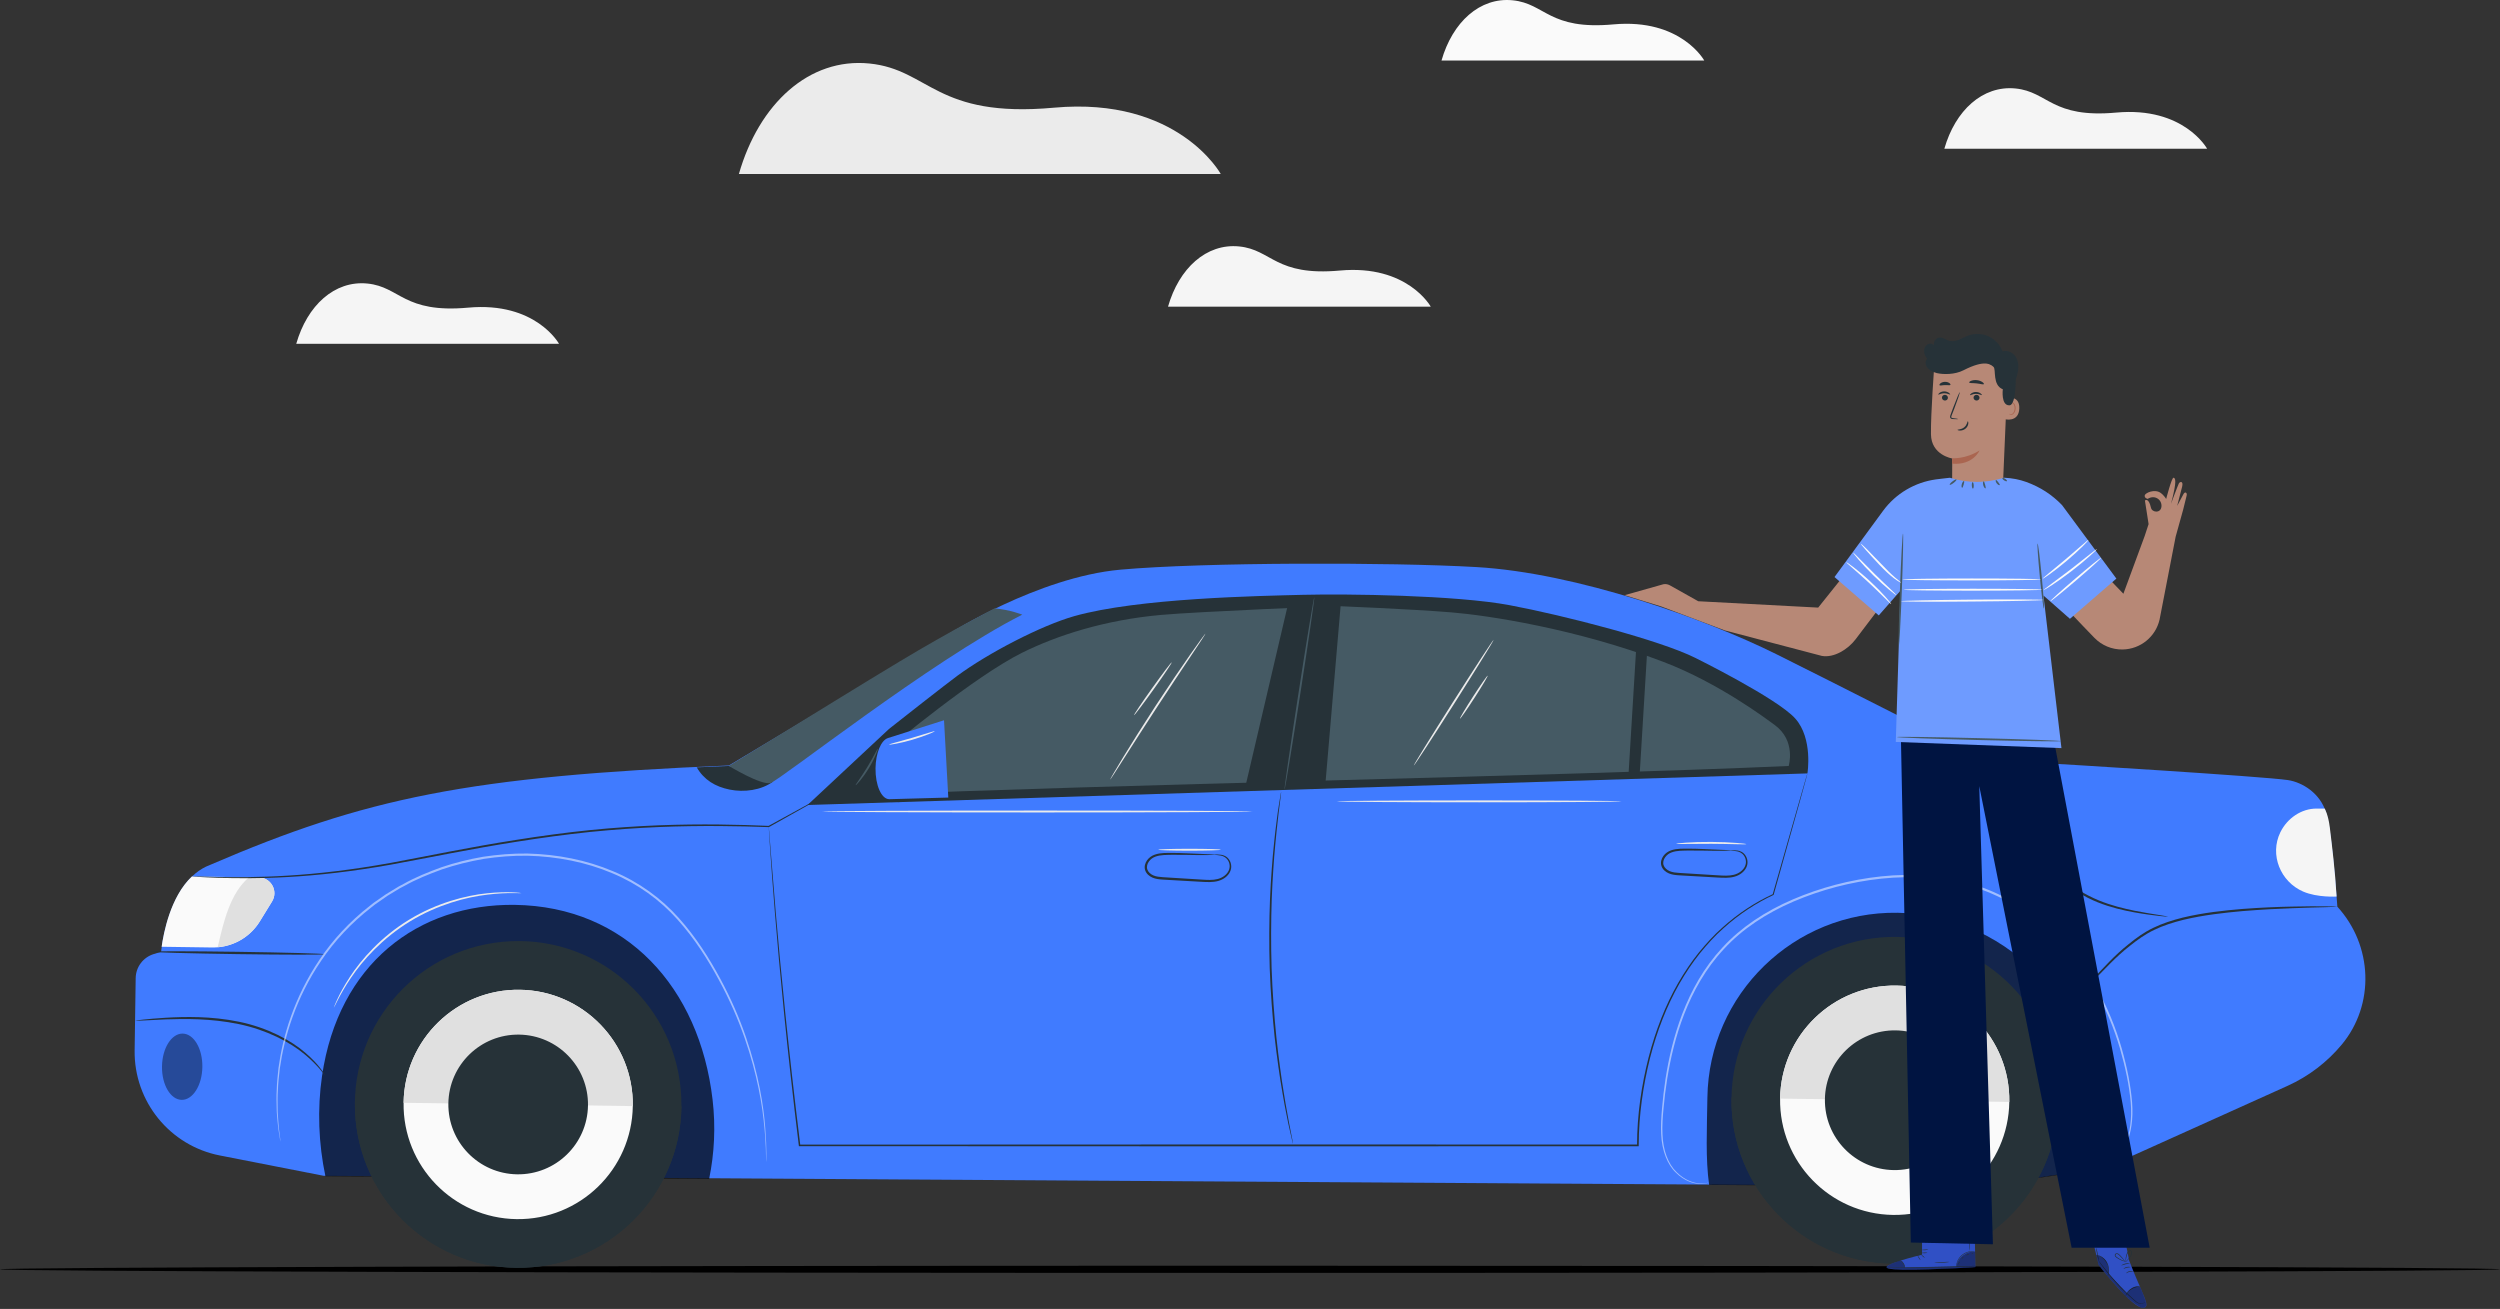 <svg width="764" height="400" viewBox="0 0 764 400" fill="none" xmlns="http://www.w3.org/2000/svg">
<rect x="0" y="0" width="764" height="400" fill="#333333" stroke="none"/>
<g clip-path="url(#clip0_310_5419)">
<path d="M225.805 53.173H373.062C373.062 53.173 360.036 29.46 322.129 32.908C285.928 36.2 284.087 21.247 265.675 19.406C247.284 17.564 231.95 31.681 225.805 53.173Z" fill="#EBEBEB"/>
<path d="M356.945 93.726H437.243C437.243 93.726 430.139 80.792 409.473 82.678C389.734 84.475 388.73 76.317 378.693 75.313C368.655 74.309 360.291 82.009 356.945 93.726Z" fill="#F5F5F5"/>
<path d="M594.193 45.451H674.491C674.491 45.451 667.387 32.518 646.722 34.404C626.982 36.2 625.978 28.043 615.941 27.039C605.903 26.046 597.539 33.734 594.193 45.451Z" fill="#F5F5F5"/>
<path d="M90.535 105.063H170.833C170.833 105.063 163.729 92.13 143.063 94.016C123.323 95.812 122.32 87.655 112.282 86.651C102.245 85.647 93.881 93.346 90.535 105.063Z" fill="#F5F5F5"/>
<path d="M440.523 18.502H520.821C520.821 18.502 513.717 5.568 493.052 7.454C473.312 9.251 472.308 1.094 462.271 0.089C452.234 -0.915 443.869 6.785 440.523 18.502Z" fill="#FAFAFA"/>
<path d="M764 387.902C764 388.493 592.955 389 382.017 389C171.001 389 0 388.493 0 387.902C0 387.311 171.001 386.804 382.017 386.804C592.955 386.804 764 387.269 764 387.902Z" fill="black"/>
<path d="M714.272 277.065C725.112 288.871 725.859 306.983 715.588 319.291C711.182 324.569 705.573 328.899 699.06 331.845L644.256 356.551L605.546 362.544L98.934 359.33L67.194 353.114C51.893 350.124 40.919 336.588 41.142 320.987L41.465 298.914C41.51 295.522 43.74 292.554 46.986 291.561L49.239 290.869C49.239 290.869 51.112 269.231 64.161 264.332C111.704 243.833 143.187 237.249 222.771 233.924L289.998 193.717C289.998 193.717 317.132 176.365 342.426 174.088C367.72 171.812 424.932 171.778 451.163 173.296C481.955 175.07 521.033 189.086 542.814 199.899C559.877 208.369 600.951 229.292 600.951 229.292L624.182 233.187C627.673 233.354 691.844 237.271 699.216 238.398C703.554 239.068 709.052 242.326 710.893 248.43C712.733 254.523 714.283 276.897 714.283 276.897" fill="#407BFF"/>
<path d="M518.112 201.06C507.16 195.581 477.784 188.026 461.357 184.946C444.929 181.866 411.539 181.442 398.2 181.777C384.851 182.123 347.802 182.759 328.252 188.305C318.204 191.162 302.055 199.531 292.531 206.539C289.229 208.972 274.865 220.231 271.653 222.787L246.783 246.009L552.35 236.356C552.35 236.356 554.112 225.699 548.614 219.562C543.127 213.424 518.112 201.06 518.112 201.06Z" fill="#263238"/>
<path d="M64.852 289.552L49.395 289.329C49.997 285.155 52.038 274.063 58.64 267.859L79.105 268.149C82.841 268.204 85.094 272.3 83.131 275.491L79.406 281.551C76.317 286.595 70.785 289.63 64.852 289.552Z" fill="#FAFAFA"/>
<path d="M66.726 288.626C68.332 281.807 70.361 272.858 76.105 268.104L79.116 268.149C82.852 268.204 85.105 272.3 83.142 275.491L79.417 281.551C76.607 286.126 71.8 289.027 66.514 289.474C66.592 289.184 66.659 288.905 66.726 288.626Z" fill="#E0E0E0"/>
<g opacity="0.7">
<path d="M216.716 360.256C218.311 352.501 218.734 344.343 217.764 336.063C213.771 301.727 191.288 277.02 157.351 276.529C127.808 276.105 103.407 294.574 98.421 328.776C96.927 339.009 97.351 349.499 99.448 359.464L216.716 360.256Z" fill="black"/>
</g>
<g opacity="0.7">
<path d="M644.234 356.685C644.189 355.424 644.078 354.13 644.067 352.791C643.464 309.46 614.412 279.442 579.862 278.94C548.289 278.482 522.237 303.813 521.78 335.405C521.646 345.046 521.178 354.13 522.315 362.12L605.524 362.678L644.234 356.685Z" fill="black"/>
</g>
<path d="M529.142 335.517C528.741 363.08 550.756 385.755 578.313 386.157C605.86 386.558 628.522 364.53 628.923 336.956C629.325 309.393 607.31 286.718 579.752 286.316C552.194 285.914 529.532 307.942 529.142 335.517Z" fill="#263238"/>
<path d="M529.142 335.383C529.142 335.427 529.13 335.472 529.13 335.517C528.729 363.08 550.744 385.755 578.302 386.157C605.848 386.558 628.51 364.53 628.912 336.956C628.912 336.911 628.912 336.867 628.912 336.822L529.142 335.383Z" fill="#263238"/>
<path d="M543.996 335.729C543.717 355.079 559.174 371.003 578.513 371.282C597.851 371.561 613.766 356.094 614.045 336.744C614.323 317.394 598.866 301.47 579.528 301.191C560.189 300.912 544.275 316.367 543.996 335.729Z" fill="#FAFAFA"/>
<path d="M579.528 301.191C560.189 300.912 544.275 316.379 543.996 335.729L614.045 336.744C614.324 317.383 598.877 301.47 579.528 301.191Z" fill="#E0E0E0"/>
<path d="M557.692 335.918C557.524 347.713 566.937 357.4 578.714 357.578C590.502 357.746 600.183 348.327 600.361 336.543C600.528 324.748 591.116 315.062 579.339 314.883C567.55 314.716 557.859 324.134 557.692 335.918Z" fill="#263238"/>
<path d="M160.585 387.393C188.114 386.153 209.429 362.818 208.193 335.272C206.958 307.726 183.639 286.401 156.11 287.641C128.581 288.88 107.265 312.215 108.501 339.761C109.737 367.307 133.055 388.633 160.585 387.393Z" fill="#263238"/>
<path d="M108.479 336.666C108.479 336.711 108.468 336.755 108.468 336.8C108.067 364.363 130.082 387.038 157.64 387.44C185.186 387.842 207.848 365.814 208.249 338.239C208.249 338.195 208.249 338.15 208.249 338.105L108.479 336.666Z" fill="#263238"/>
<path d="M123.336 337.012C123.057 356.362 138.514 372.286 157.853 372.565C177.191 372.844 193.106 357.377 193.384 338.027C193.663 318.677 178.206 302.753 158.868 302.474C139.518 302.195 123.615 317.662 123.336 337.012Z" fill="#FAFAFA"/>
<path d="M158.868 302.474C139.529 302.195 123.615 317.662 123.336 337.012L193.385 338.027C193.663 318.666 178.206 302.753 158.868 302.474Z" fill="#E0E0E0"/>
<path d="M137.02 337.213C136.852 349.008 146.265 358.694 158.042 358.873C169.83 359.04 179.511 349.622 179.689 337.838C179.856 326.042 170.444 316.356 158.667 316.178C146.879 315.999 137.187 325.417 137.02 337.213Z" fill="#263238"/>
<g opacity="0.4">
<path d="M61.84 326.076C61.762 331.667 58.929 336.164 55.528 336.119C52.115 336.074 49.428 331.499 49.506 325.908C49.584 320.318 52.416 315.821 55.818 315.865C59.23 315.91 61.929 320.485 61.84 326.076Z" fill="black"/>
</g>
<path d="M714.271 277.065C714.271 277.087 713.937 277.121 713.312 277.143C712.61 277.165 711.695 277.199 710.558 277.243C708.16 277.31 704.691 277.377 700.409 277.556C696.126 277.701 691.03 277.969 685.386 278.426C679.754 278.94 673.554 279.598 667.219 281.104C664.063 281.897 661.029 282.856 658.286 284.196C655.531 285.512 653.133 287.253 650.925 289.027C646.464 292.498 643.096 296.348 640.04 299.372C637.018 302.43 634.275 304.628 632.223 305.878C631.197 306.503 630.371 306.949 629.791 307.195C629.211 307.462 628.91 307.585 628.899 307.563C628.866 307.496 630.092 306.96 632.078 305.643C634.074 304.327 636.728 302.095 639.695 299.015C642.695 295.98 646.04 292.052 650.535 288.514C652.732 286.718 655.186 284.921 657.996 283.571C660.795 282.198 663.884 281.216 667.074 280.413C673.476 278.884 679.71 278.248 685.364 277.768C691.03 277.344 696.137 277.132 700.42 277.054C704.714 276.942 708.182 276.942 710.58 276.976C711.717 276.987 712.643 276.998 713.346 277.009C713.937 277.02 714.271 277.043 714.271 277.065Z" fill="#263238"/>
<g opacity="0.5">
<path d="M642.629 357.578C642.629 357.578 642.83 357.433 643.231 357.188C643.633 356.931 644.213 356.529 644.915 355.949C646.298 354.755 648.183 352.679 649.532 349.443C650.926 346.229 651.562 341.888 651.149 336.934C650.726 331.979 649.588 326.377 647.848 320.362C646.064 314.359 643.51 307.931 639.818 301.559C636.116 295.21 631.231 288.905 624.986 283.47C618.763 278.047 611.179 273.449 602.558 270.86C593.948 268.249 584.491 267.501 575 268.506C565.498 269.499 556.387 271.976 548.112 275.503C539.848 279.051 532.431 283.905 526.844 290.009C521.178 296.047 517.353 303.088 514.688 309.929C512.022 316.803 510.494 323.543 509.491 329.725C509 332.827 508.632 335.795 508.387 338.608C508.108 341.42 507.94 344.087 508.052 346.564C508.208 351.519 509.825 355.759 512.368 358.181C514.822 360.692 517.599 361.54 519.394 361.662C521.234 361.741 522.171 361.339 522.182 361.406C522.182 361.406 521.948 361.484 521.491 361.607C521.033 361.718 520.32 361.819 519.383 361.808C517.554 361.729 514.699 360.915 512.167 358.382C509.546 355.938 507.851 351.597 507.651 346.586C507.517 344.076 507.673 341.386 507.929 338.574C508.164 335.751 508.52 332.771 508.989 329.658C509.97 323.442 511.476 316.658 514.141 309.728C515.48 306.268 517.097 302.776 519.104 299.361C521.112 295.946 523.532 292.643 526.376 289.574C532.03 283.392 539.524 278.46 547.855 274.878C556.197 271.307 565.365 268.818 574.945 267.814C584.513 266.798 594.082 267.557 602.781 270.213C611.502 272.847 619.164 277.511 625.443 283.002C631.733 288.503 636.651 294.864 640.354 301.28C644.056 307.719 646.599 314.191 648.35 320.24C650.079 326.299 651.172 331.912 651.573 336.923C651.963 341.922 651.272 346.33 649.822 349.566C648.417 352.836 646.476 354.9 645.049 356.072C643.543 357.21 642.629 357.578 642.629 357.578Z" fill="white"/>
</g>
<path d="M99.47 328.765C99.414 328.799 98.89 328.085 97.853 326.857C96.826 325.63 95.221 323.944 93.012 322.137C88.629 318.488 81.469 314.716 72.927 312.953C64.362 311.19 56.377 311.335 50.655 311.524C47.789 311.636 45.469 311.77 43.863 311.859C42.257 311.948 41.365 311.971 41.365 311.926C41.365 311.904 41.577 311.859 42.001 311.803C42.503 311.748 43.116 311.669 43.841 311.58C45.436 311.413 47.756 311.201 50.633 311.022C56.354 310.699 64.406 310.464 73.072 312.25C81.737 314.035 88.986 317.941 93.336 321.746C95.533 323.632 97.105 325.384 98.064 326.678C98.577 327.303 98.89 327.85 99.135 328.196C99.369 328.564 99.481 328.754 99.47 328.765Z" fill="#263238"/>
<path d="M99.169 291.605C99.169 291.806 87.258 291.795 72.57 291.583C57.882 291.371 45.971 291.036 45.982 290.846C45.982 290.646 57.893 290.657 72.581 290.869C87.258 291.081 99.169 291.416 99.169 291.605Z" fill="#263238"/>
<g opacity="0.5">
<path d="M234.158 355.112C234.158 355.112 234.135 354.878 234.113 354.431C234.102 353.951 234.091 353.282 234.069 352.423C234.069 351.541 234.013 350.459 233.935 349.164C233.89 347.881 233.779 346.397 233.611 344.734C233.031 338.083 231.481 328.464 227.544 317.171C225.581 311.535 222.972 305.51 219.626 299.35C216.28 293.19 212.254 286.796 206.979 280.948C201.738 275.079 194.935 270.09 187.016 266.821C179.131 263.484 170.288 261.732 161.209 261.509C156.67 261.442 152.187 261.821 147.804 262.48C143.444 263.239 139.206 264.288 135.146 265.66C131.12 267.122 127.206 268.695 123.614 270.715L122.254 271.429L120.938 272.222C120.068 272.746 119.198 273.282 118.339 273.806C117.514 274.375 116.689 274.956 115.875 275.525L114.648 276.373L113.488 277.288C107.265 282.12 102.135 287.688 98.22 293.502C94.272 299.294 91.406 305.219 89.399 310.832C87.38 316.445 86.209 321.746 85.529 326.433C85.272 328.788 84.982 330.975 84.938 333.017C84.781 335.048 84.837 336.9 84.849 338.574C84.815 340.248 85.027 341.721 85.083 343.004C85.138 344.288 85.306 345.37 85.417 346.24C85.529 347.089 85.607 347.747 85.663 348.227C85.718 348.673 85.718 348.908 85.718 348.908C85.718 348.908 85.663 348.684 85.585 348.238C85.506 347.758 85.406 347.1 85.261 346.263C85.127 345.392 84.938 344.31 84.849 343.027C84.77 341.743 84.536 340.259 84.547 338.585C84.514 336.911 84.436 335.048 84.57 333.006C84.603 330.964 84.871 328.765 85.105 326.388C85.752 321.668 86.889 316.334 88.897 310.676C90.893 305.019 93.748 299.037 97.707 293.19C101.622 287.32 106.785 281.674 113.053 276.797L114.224 275.871L115.462 275.012C116.287 274.442 117.113 273.862 117.949 273.282C118.819 272.757 119.689 272.222 120.57 271.686L121.897 270.883L123.269 270.157C126.893 268.104 130.841 266.508 134.901 265.035C138.994 263.64 143.276 262.58 147.67 261.821C152.087 261.163 156.615 260.784 161.198 260.839C170.354 261.063 179.288 262.837 187.262 266.218C195.269 269.521 202.172 274.61 207.448 280.546C212.756 286.472 216.782 292.911 220.128 299.115C223.474 305.32 226.072 311.379 228.002 317.059C231.894 328.419 233.377 338.094 233.868 344.767C234.392 351.396 234.158 355.112 234.158 355.112Z" fill="white"/>
</g>
<path d="M624.26 233.868C624.282 233.868 624.271 234.124 624.215 234.593C624.137 235.151 624.048 235.832 623.947 236.669C623.713 238.465 623.334 241.065 623.1 244.29C622.877 247.504 622.799 251.388 623.613 255.572C624.427 259.735 626.457 264.109 629.892 267.613C633.304 271.139 637.442 273.527 641.357 275.145C645.304 276.764 649.074 277.645 652.23 278.304C655.409 278.94 657.996 279.33 659.792 279.62C660.617 279.754 661.297 279.877 661.855 279.966C662.323 280.056 662.568 280.111 662.568 280.134C662.568 280.156 662.312 280.145 661.832 280.111C661.275 280.056 660.595 279.989 659.747 279.899C657.94 279.687 655.331 279.375 652.13 278.795C648.94 278.203 645.126 277.366 641.1 275.759C637.096 274.152 632.869 271.731 629.368 268.115C625.832 264.522 623.758 259.969 622.966 255.706C622.163 251.432 622.297 247.493 622.587 244.257C622.888 241.01 623.345 238.421 623.669 236.624C623.836 235.731 623.97 235.039 624.07 234.571C624.171 234.102 624.237 233.857 624.26 233.868Z" fill="#263238"/>
<path d="M370.799 261.185C370.799 261.163 371.011 261.141 371.412 261.13C371.814 261.118 372.416 261.107 373.185 261.219C373.944 261.319 374.959 261.71 375.605 262.692C376.263 263.607 376.553 265.091 375.895 266.419C375.271 267.736 373.91 268.774 372.293 269.22C370.676 269.677 368.892 269.577 367.096 269.477C363.483 269.276 359.524 269.041 355.364 268.807C354.326 268.74 353.233 268.64 352.23 268.216C351.237 267.792 350.323 267.033 349.966 265.95C349.598 264.868 349.955 263.719 350.546 262.904C351.137 262.067 352.018 261.476 352.91 261.174C354.728 260.549 356.501 260.683 358.096 260.65C359.713 260.65 361.208 260.706 362.568 260.761C365.211 260.873 367.386 260.973 369.025 261.04C370.553 261.096 371.39 261.118 371.401 261.163C371.401 261.185 371.189 261.219 370.788 261.241C370.386 261.275 369.795 261.297 369.025 261.308C367.498 261.342 365.278 261.308 362.557 261.252C361.196 261.23 359.702 261.208 358.096 261.23C356.501 261.286 354.75 261.197 353.133 261.777C352.319 262.056 351.605 262.569 351.103 263.283C350.59 263.986 350.345 264.901 350.624 265.705C350.892 266.519 351.639 267.178 352.497 267.535C353.367 267.903 354.371 268.004 355.397 268.071C359.546 268.327 363.505 268.573 367.118 268.796C368.914 268.919 370.62 269.019 372.126 268.629C373.609 268.249 374.858 267.323 375.427 266.185C376.029 265.035 375.817 263.752 375.248 262.893C374.691 262 373.832 261.621 373.107 261.476C371.657 261.219 370.788 261.263 370.799 261.185Z" fill="#263238"/>
<path d="M528.572 259.88C528.572 259.857 528.784 259.835 529.185 259.824C529.587 259.813 530.189 259.802 530.959 259.913C531.717 260.014 532.732 260.404 533.379 261.386C534.037 262.301 534.327 263.785 533.669 265.113C533.033 266.43 531.684 267.468 530.067 267.914C528.449 268.372 526.665 268.271 524.869 268.171C521.256 267.97 517.297 267.736 513.137 267.501C512.1 267.435 511.007 267.334 510.003 266.91C509.011 266.486 508.096 265.727 507.739 264.645C507.371 263.562 507.728 262.413 508.319 261.598C508.91 260.761 509.791 260.17 510.684 259.869C512.501 259.244 514.275 259.378 515.869 259.344C517.487 259.344 518.981 259.4 520.342 259.456C522.974 259.567 525.159 259.668 526.799 259.735C528.327 259.79 529.163 259.813 529.174 259.857C529.174 259.88 528.962 259.913 528.561 259.936C528.159 259.969 527.568 259.991 526.799 260.003C525.271 260.036 523.052 260.002 520.33 259.947C518.97 259.924 517.475 259.902 515.869 259.924C514.275 259.98 512.524 259.891 510.907 260.471C510.092 260.75 509.379 261.263 508.877 261.978C508.364 262.681 508.118 263.596 508.397 264.399C508.665 265.214 509.412 265.872 510.271 266.229C511.141 266.598 512.145 266.698 513.171 266.765C517.319 267.022 521.278 267.267 524.892 267.49C526.687 267.613 528.394 267.713 529.899 267.323C531.383 266.943 532.632 266.017 533.2 264.879C533.803 263.73 533.591 262.446 533.022 261.587C532.464 260.694 531.606 260.315 530.881 260.17C529.431 259.913 528.561 259.958 528.572 259.88Z" fill="#263238"/>
<path d="M552.361 236.367C552.361 236.367 552.316 236.579 552.204 237.003C552.093 237.428 551.926 238.052 551.703 238.856C551.245 240.496 550.576 242.918 549.706 246.076C547.933 252.403 545.346 261.654 542.044 273.405L542.022 273.472L541.955 273.505C536.87 275.882 531.572 279.23 526.609 283.749C524.089 285.959 521.747 288.57 519.461 291.36C517.208 294.183 515.134 297.296 513.204 300.633C509.401 307.328 506.379 315.006 504.249 323.331C502.163 331.655 500.803 340.661 500.792 350.023V350.291H500.535C467.513 350.302 429.248 350.314 388.653 350.325C334.341 350.302 284.199 350.28 244.34 350.269H244.14L244.117 350.068C240.493 320.463 238.207 296.091 236.824 279.118C236.132 270.637 235.653 264.009 235.352 259.5C235.207 257.257 235.095 255.539 235.017 254.367C234.95 253.207 234.928 252.604 234.928 252.604C234.928 252.604 234.995 253.195 235.084 254.356C235.173 255.528 235.307 257.246 235.485 259.489C235.853 264.009 236.4 270.626 237.091 279.096C238.552 296.047 240.905 320.418 244.575 350.001L244.34 349.8C284.211 349.789 334.341 349.767 388.653 349.744C429.248 349.756 467.513 349.767 500.535 349.778L500.278 350.046C500.29 340.594 501.673 331.588 503.792 323.219C505.944 314.861 508.989 307.15 512.836 300.421C514.788 297.073 516.873 293.938 519.148 291.114C521.457 288.313 523.81 285.702 526.353 283.481C531.36 278.951 536.691 275.603 541.81 273.237L541.721 273.338C545.078 261.598 547.721 252.358 549.517 246.042C550.42 242.907 551.123 240.485 551.591 238.845C551.825 238.041 552.004 237.428 552.137 237.003C552.282 236.579 552.361 236.367 552.361 236.367Z" fill="#263238"/>
<path d="M391.518 242.025C391.53 242.025 391.53 242.126 391.507 242.304C391.485 242.527 391.451 242.795 391.418 243.119C391.329 243.878 391.195 244.926 391.028 246.243C390.849 247.605 390.626 249.256 390.437 251.198C390.236 253.128 389.957 255.327 389.756 257.771C389.533 260.203 389.288 262.87 389.121 265.749C388.898 268.617 388.786 271.686 388.641 274.922C388.429 281.383 388.373 288.503 388.608 295.957C388.875 303.423 389.411 310.509 390.057 316.948C390.425 320.162 390.738 323.219 391.162 326.065C391.518 328.921 391.942 331.566 392.333 333.977C392.689 336.398 393.113 338.574 393.448 340.482C393.771 342.402 394.106 344.042 394.373 345.381C394.63 346.687 394.831 347.725 394.976 348.472C395.031 348.796 395.076 349.064 395.121 349.276C395.154 349.454 395.154 349.555 395.154 349.555C395.143 349.555 395.109 349.465 395.065 349.287C395.009 349.075 394.942 348.818 394.864 348.495C394.697 347.747 394.451 346.72 394.162 345.426C393.849 344.087 393.492 342.458 393.136 340.538C392.767 338.63 392.31 336.454 391.931 334.032C391.518 331.622 391.072 328.966 390.693 326.121C390.258 323.275 389.924 320.206 389.533 316.992C388.853 310.553 388.295 303.445 388.028 295.968C387.793 288.492 387.86 281.372 388.106 274.889C388.273 271.653 388.396 268.573 388.641 265.705C388.831 262.826 389.098 260.159 389.344 257.726C389.567 255.282 389.868 253.095 390.102 251.164C390.325 249.234 390.582 247.571 390.793 246.221C391.005 244.904 391.173 243.866 391.295 243.108C391.351 242.784 391.396 242.516 391.44 242.304C391.485 242.114 391.507 242.025 391.518 242.025Z" fill="#263238"/>
<path d="M236.255 238.845C232.675 241.523 227.355 242.192 222.983 241.3C218.6 240.407 215.165 238.365 212.924 234.504L222.738 234.069L236.255 238.845Z" fill="#263238"/>
<path d="M222.727 234.057C222.727 234.057 232.619 240.095 235.507 239.269C238.385 238.443 284.545 201.93 312.404 187.836C312.404 187.836 308.734 186.352 303.939 185.917C303.939 185.917 290.98 192.478 274.809 202.22C262.507 209.63 249.994 217.397 244.139 220.968C231.359 228.779 222.727 234.057 222.727 234.057Z" fill="#455A64"/>
<path d="M254.4 241.802C254.4 241.813 254.3 241.88 254.077 242.003C253.843 242.137 253.519 242.326 253.107 242.572C252.226 243.074 250.954 243.799 249.315 244.726C245.969 246.6 241.118 249.323 235.017 252.749L234.973 252.771H234.917C225.95 252.448 214.441 252.213 201.259 252.749C194.668 253.028 187.664 253.508 180.359 254.244C173.065 255.003 165.471 256.03 157.697 257.269C144.08 259.4 131.244 262.078 119.489 264.232C107.723 266.341 97.005 267.524 87.983 268.015C78.961 268.539 71.634 268.405 66.593 268.249C64.072 268.171 62.109 268.071 60.782 267.992C60.135 267.948 59.634 267.926 59.277 267.892C58.942 267.87 58.764 267.836 58.764 267.836C58.764 267.836 58.942 267.825 59.277 267.825C59.645 267.836 60.147 267.847 60.793 267.859C62.121 267.903 64.083 267.97 66.604 268.015C71.645 268.093 78.961 268.16 87.961 267.591C96.961 267.055 107.656 265.828 119.4 263.696C131.132 261.509 143.991 258.808 157.619 256.688C165.404 255.45 172.998 254.423 180.314 253.675C187.63 252.939 194.645 252.481 201.248 252.213C214.452 251.711 225.973 252.001 234.939 252.392L234.839 252.414C240.984 249.044 245.858 246.377 249.226 244.536C250.876 243.643 252.17 242.951 253.062 242.46C253.486 242.237 253.809 242.07 254.055 241.936C254.278 241.847 254.389 241.791 254.4 241.802Z" fill="#263238"/>
<path d="M264.917 242.951C335.043 239.816 476.501 237.216 546.628 234.08C546.628 234.08 548.948 226.369 542.346 221.559C539.937 219.807 525.383 208.782 508.375 202.287C481.687 192.099 454.475 188.037 443.59 187.144C431.1 186.118 408.248 185.203 408.248 185.203C408.248 185.203 366.415 186.877 354.739 187.926C337.542 189.477 323.099 194.163 312.404 199.453C297.783 206.695 272.344 228.009 272.344 228.009L254.467 242.951H264.917Z" fill="#455A64"/>
<path d="M393.973 183.127L380.434 241.032L404.98 240.251L409.865 183.127H393.973Z" fill="#263238"/>
<path d="M500.078 197.143L497.691 236.367H501.104L503.413 198.37L500.078 197.143Z" fill="#263238"/>
<path d="M267.57 229.672C268.652 231.123 274.875 245.139 274.875 245.139L251.188 243.587L267.57 229.672Z" fill="#263238"/>
<path d="M289.798 243.732L271.743 244.235C269.356 244.201 267.493 239.972 267.56 234.783C267.627 230.141 269.244 226.224 271.352 225.554L288.494 220.109L289.798 243.732Z" fill="#407BFF"/>
<path d="M401.658 182.469C401.814 182.491 399.907 195.692 397.386 211.94C394.866 228.199 392.702 241.356 392.546 241.333C392.39 241.311 394.297 228.11 396.817 211.851C399.327 195.603 401.501 182.435 401.658 182.469Z" fill="#455A64"/>
<path d="M268.273 228.813C268.407 228.868 267.415 231.658 265.508 234.772C263.612 237.896 261.593 240.061 261.482 239.961C261.348 239.849 263.154 237.55 265.017 234.47C266.891 231.413 268.117 228.746 268.273 228.813Z" fill="#455A64"/>
<path d="M368.367 193.661C368.378 193.672 368.289 193.84 368.11 194.141C367.876 194.498 367.608 194.922 367.274 195.447C366.482 196.641 365.411 198.248 364.118 200.201C361.441 204.207 357.749 209.742 353.723 215.902C349.697 222.061 346.117 227.663 343.519 231.725C342.259 233.7 341.21 235.318 340.441 236.524C340.095 237.037 339.816 237.461 339.582 237.818C339.381 238.108 339.27 238.264 339.248 238.253C339.225 238.242 339.314 238.075 339.482 237.762C339.694 237.394 339.939 236.948 340.251 236.412C340.92 235.24 341.924 233.566 343.173 231.513C345.682 227.395 349.218 221.749 353.233 215.589C357.259 209.429 361.006 203.928 363.772 199.977C365.155 198.002 366.292 196.418 367.084 195.324C367.452 194.833 367.764 194.42 368.01 194.085C368.222 193.784 368.344 193.65 368.367 193.661Z" fill="#EBEBEB"/>
<path d="M358.073 202.421C358.207 202.511 355.731 206.204 352.553 210.657C349.374 215.109 346.698 218.647 346.564 218.557C346.43 218.468 348.906 214.774 352.084 210.322C355.263 205.869 357.939 202.332 358.073 202.421Z" fill="#EBEBEB"/>
<path d="M714.059 273.985C714.059 273.985 708.238 274.353 703.855 272.467C696.884 269.465 693.539 261.197 696.862 254.367C696.884 254.322 696.907 254.278 696.929 254.244C699.003 250.06 703.319 247.069 707.981 247.103H710.412C710.412 247.103 711.494 248.832 711.996 252.905C712.643 258.228 713.635 266.296 714.059 273.985Z" fill="#F5F5F5"/>
<path d="M456.449 195.536C456.583 195.625 451.23 204.296 444.494 214.897C437.757 225.51 432.181 234.035 432.047 233.957C431.914 233.868 437.267 225.197 444.003 214.585C450.739 203.984 456.315 195.458 456.449 195.536Z" fill="#EBEBEB"/>
<path d="M454.631 206.483C454.765 206.572 452.981 209.585 450.639 213.212C448.297 216.839 446.289 219.718 446.155 219.629C446.022 219.539 447.806 216.526 450.148 212.9C452.49 209.273 454.498 206.405 454.631 206.483Z" fill="#EBEBEB"/>
<path d="M285.648 223.467C285.704 223.612 282.715 224.929 278.845 226.056C274.976 227.195 271.752 227.686 271.719 227.541C271.686 227.373 274.842 226.625 278.678 225.498C282.526 224.382 285.593 223.311 285.648 223.467Z" fill="#EBEBEB"/>
<path d="M382.732 247.995C382.732 248.151 353.3 248.285 317.01 248.285C280.698 248.285 251.277 248.151 251.277 247.995C251.277 247.839 280.698 247.705 317.01 247.705C353.3 247.694 382.732 247.828 382.732 247.995Z" fill="#EBEBEB"/>
<path d="M373.073 259.679C373.073 259.835 368.802 259.969 363.527 259.969C358.252 259.969 353.98 259.835 353.98 259.679C353.98 259.523 358.252 259.389 363.527 259.389C368.802 259.389 373.073 259.523 373.073 259.679Z" fill="#EBEBEB"/>
<path d="M159.37 272.936C159.37 272.958 159.114 272.958 158.645 272.958C158.166 272.969 157.463 272.914 156.56 272.936C154.753 272.925 152.132 273.014 148.932 273.405C142.541 274.141 133.72 276.44 125.288 281.584C116.857 286.729 110.79 293.536 107.21 298.881C105.403 301.559 104.121 303.847 103.307 305.454C102.872 306.246 102.593 306.893 102.37 307.317C102.158 307.741 102.035 307.965 102.013 307.953C101.991 307.942 102.08 307.708 102.258 307.273C102.448 306.837 102.693 306.168 103.095 305.353C103.853 303.702 105.08 301.369 106.864 298.647C110.377 293.212 116.467 286.282 124.987 281.082C133.497 275.882 142.441 273.628 148.876 272.981C152.11 272.646 154.742 272.612 156.56 272.69C157.463 272.702 158.166 272.791 158.645 272.824C159.114 272.88 159.37 272.914 159.37 272.936Z" fill="#EBEBEB"/>
<path d="M495.528 244.893C495.528 245.049 476.045 245.183 452.011 245.183C427.966 245.183 408.494 245.049 408.494 244.893C408.494 244.737 427.977 244.603 452.011 244.603C476.045 244.603 495.528 244.737 495.528 244.893Z" fill="#EBEBEB"/>
<path d="M533.691 257.972C533.68 258.05 532.486 258.038 530.546 257.994C528.605 257.949 525.929 257.882 522.973 257.871C520.018 257.86 517.341 257.893 515.401 257.916C513.46 257.938 512.256 257.949 512.256 257.86C512.256 257.782 513.449 257.637 515.39 257.503C517.33 257.369 520.018 257.269 522.985 257.291C525.951 257.302 528.639 257.436 530.568 257.592C532.509 257.726 533.691 257.893 533.691 257.972Z" fill="#EBEBEB"/>
<path d="M604.308 156.825C600.025 156.825 596.546 153.343 596.568 149.047L596.602 140.109C596.602 140.109 590.178 139.115 590.1 132.688C590.022 126.271 591.137 111.519 591.137 111.519C598.564 108.327 607.141 109.399 613.553 114.342L612.037 149.627C611.735 153.689 608.367 156.825 604.308 156.825Z" fill="#B78876"/>
<path d="M596.591 140.03C596.591 140.03 600.65 140.365 604.955 137.654C604.955 137.654 602.981 142.273 596.568 141.693L596.591 140.03Z" fill="#AA6550"/>
<path d="M612.829 121.741C612.941 121.696 617.235 120.435 617.101 124.82C616.956 129.206 612.584 128.168 612.584 128.034C612.584 127.912 612.829 121.741 612.829 121.741Z" fill="#B78876"/>
<path d="M613.978 126.416C614.001 126.405 614.056 126.472 614.179 126.539C614.302 126.606 614.513 126.651 614.748 126.572C615.216 126.416 615.629 125.691 615.673 124.899C615.696 124.497 615.629 124.117 615.495 123.794C615.372 123.47 615.172 123.236 614.937 123.191C614.703 123.135 614.536 123.269 614.48 123.392C614.413 123.515 614.447 123.604 614.424 123.604C614.413 123.615 614.335 123.526 614.369 123.347C614.391 123.258 614.447 123.158 614.547 123.08C614.658 123.002 614.815 122.957 614.971 122.979C615.305 123.013 615.606 123.336 615.751 123.682C615.919 124.039 616.008 124.463 615.975 124.91C615.919 125.791 615.439 126.606 614.804 126.773C614.491 126.84 614.235 126.74 614.112 126.639C613.978 126.528 613.956 126.427 613.978 126.416Z" fill="#AA6550"/>
<path d="M593.456 121.484C593.434 121.964 593.835 122.377 594.337 122.41C594.839 122.432 595.263 122.064 595.285 121.584C595.307 121.104 594.906 120.68 594.404 120.658C593.902 120.636 593.478 121.004 593.456 121.484Z" fill="#263238"/>
<path d="M592.353 120.569C592.464 120.692 593.156 120.178 594.148 120.178C595.13 120.167 595.855 120.669 595.966 120.558C596.022 120.502 595.899 120.29 595.587 120.056C595.275 119.832 594.75 119.609 594.137 119.609C593.524 119.609 593.011 119.843 592.71 120.067C592.397 120.301 592.286 120.513 592.353 120.569Z" fill="#263238"/>
<path d="M603.114 121.484C603.092 121.964 603.493 122.377 603.995 122.41C604.497 122.432 604.921 122.064 604.943 121.584C604.965 121.104 604.564 120.68 604.062 120.658C603.56 120.636 603.136 121.004 603.114 121.484Z" fill="#263238"/>
<path d="M602.044 120.747C602.155 120.87 602.858 120.357 603.839 120.357C604.821 120.346 605.546 120.848 605.657 120.736C605.713 120.68 605.59 120.468 605.278 120.234C604.966 120 604.442 119.788 603.828 119.788C603.215 119.788 602.702 120.022 602.401 120.245C602.089 120.48 601.988 120.703 602.044 120.747Z" fill="#263238"/>
<path d="M598.464 128.068C598.464 128.012 597.851 127.9 596.858 127.778C596.602 127.755 596.368 127.7 596.323 127.532C596.267 127.354 596.368 127.075 596.49 126.784C596.724 126.171 596.97 125.535 597.237 124.865C598.275 122.131 599.022 119.888 598.91 119.843C598.799 119.799 597.873 121.986 596.836 124.72C596.591 125.39 596.345 126.037 596.122 126.651C596.022 126.941 595.866 127.264 595.988 127.644C596.055 127.833 596.245 127.967 596.401 128.012C596.557 128.057 596.702 128.068 596.825 128.068C597.84 128.124 598.453 128.124 598.464 128.068Z" fill="#263238"/>
<path d="M601.364 128.748C601.208 128.737 601.197 129.809 600.282 130.567C599.368 131.326 598.23 131.215 598.219 131.36C598.208 131.427 598.476 131.572 598.955 131.583C599.424 131.594 600.115 131.449 600.673 130.98C601.23 130.512 601.476 129.887 601.509 129.452C601.554 129.016 601.442 128.748 601.364 128.748Z" fill="#263238"/>
<path d="M601.787 116.886C601.887 117.154 602.869 117.031 604.029 117.165C605.189 117.277 606.125 117.623 606.27 117.377C606.337 117.266 606.181 117.009 605.802 116.752C605.423 116.496 604.832 116.25 604.14 116.172C603.449 116.094 602.813 116.206 602.389 116.373C601.954 116.54 601.742 116.752 601.787 116.886Z" fill="#263238"/>
<path d="M592.709 117.712C592.888 117.935 593.557 117.701 594.382 117.69C595.196 117.645 595.888 117.846 596.055 117.6C596.122 117.489 596.01 117.266 595.709 117.054C595.408 116.842 594.917 116.674 594.348 116.685C593.791 116.708 593.3 116.909 593.021 117.132C592.731 117.366 592.631 117.6 592.709 117.712Z" fill="#263238"/>
<path d="M588.004 107.479C587.937 106.687 588.227 105.828 588.873 105.359C589.52 104.89 590.524 104.924 591.048 105.526C590.747 104.455 591.628 103.216 592.732 103.149C593.781 103.082 594.673 103.875 595.688 104.154C596.68 104.422 597.74 104.187 598.688 103.808C599.636 103.428 600.528 102.893 601.487 102.547C603.494 101.81 605.781 101.911 607.721 102.792C609.662 103.685 611.223 105.359 611.981 107.368C613.387 106.932 614.981 107.647 615.84 108.829C616.71 110.023 616.933 111.586 616.755 113.048C616.643 114.03 616.353 114.989 616.019 115.927C616.019 116.005 616.03 116.094 616.03 116.172C615.963 119.698 615.561 123.85 614.056 123.872C611.435 123.917 612.059 118.962 612.059 118.962C608.836 117.712 610.041 112.891 609.238 112.155C608.435 111.418 606.751 109.722 600.004 113.17C597.383 114.509 593.903 114.465 592.007 114.041C591.952 114.03 591.896 114.018 591.84 114.007C591.829 114.007 591.818 114.007 591.807 113.996C591.784 113.996 591.773 113.985 591.751 113.974C591.149 113.818 590.557 113.583 590.022 113.237C589.409 112.847 588.851 112.322 588.595 111.653C588.338 110.983 588.438 110.135 588.963 109.644C588.461 109.019 588.07 108.271 588.004 107.479Z" fill="#263238"/>
<path d="M667.33 150.888C667.163 151.156 665.345 154.593 665.345 154.593C665.345 154.593 666.795 148.958 666.85 148.757C667.319 146.916 666.181 147.105 665.847 147.764C665.501 148.444 663.449 153.979 663.449 153.979C665.378 146.737 664.776 146.101 664.23 145.989C663.683 145.878 661.977 152.495 661.977 152.495C661.977 152.495 661.363 151.368 660.226 150.587C658.475 149.382 655.564 150.587 655.43 151.413C655.285 152.239 656.334 152.462 656.334 152.462C658.519 151.056 660.772 152.763 660.538 154.85C660.304 156.937 657.661 156.646 657.337 155.162C656.612 151.893 655.486 152.964 655.486 152.964L656.612 160.162L655.419 163.788L648.906 181.453L636.46 168.486C636.46 168.486 629.802 183.205 629.646 183.696C629.545 184.031 635.88 190.626 640.051 194.922C642.304 197.243 645.426 198.538 648.661 198.482C654.07 198.404 658.72 194.654 659.958 189.387L664.876 164.023L667.185 155.709C667.185 155.709 668.021 152.328 668.211 151.547C668.501 150.509 667.765 150.185 667.33 150.888Z" fill="#B78876"/>
<path d="M556.765 200.446C560.479 201.104 564.739 198.426 567.025 195.424L576.293 183.205L565.397 173.486L555.638 185.683L518.991 183.741L510.337 178.887C509.746 178.552 509.055 178.429 508.385 178.53L496.475 181.888L507.649 185.325L527.155 192.668L556.765 200.446Z" fill="#B78876"/>
<path d="M639.828 380.164L641.367 386.614C641.367 386.614 651.917 400.329 655.174 399.659C657.304 399.224 654.683 395.642 650.668 385.231L649.821 380.934L639.828 380.164Z" fill="#3050C5"/>
<path d="M655.598 397.64C655.598 397.64 655.587 397.718 655.52 397.829C655.453 397.941 655.308 398.119 655.074 398.242C654.84 398.376 654.516 398.465 654.137 398.443C653.758 398.421 653.334 398.264 652.944 398.008C651.449 396.87 649.598 395.095 647.624 393.053C645.661 391 644.033 389.002 642.906 387.529C642.349 386.793 641.903 386.179 641.613 385.755C641.49 385.577 641.379 385.42 641.278 385.264C641.2 385.152 641.167 385.086 641.178 385.086C641.189 385.086 641.234 385.13 641.323 385.242C641.434 385.387 641.557 385.543 641.691 385.71C642.081 386.213 642.539 386.793 643.04 387.451C644.2 388.902 645.84 390.877 647.791 392.93C649.743 394.961 651.605 396.769 653.033 397.907C653.78 398.454 654.605 398.443 655.052 398.186C655.498 397.941 655.576 397.617 655.598 397.64Z" fill="#263238"/>
<path d="M654.103 393.232C654.092 393.265 653.768 393.198 653.255 393.276C652.742 393.343 652.04 393.578 651.36 394.002C650.668 394.415 650.177 394.961 649.932 395.43C649.687 395.888 649.609 396.222 649.575 396.211C649.553 396.211 649.575 395.865 649.798 395.363C650.021 394.861 650.534 394.258 651.248 393.834C651.951 393.399 652.698 393.176 653.244 393.142C653.791 393.087 654.114 393.209 654.103 393.232Z" fill="#263238"/>
<path d="M644.121 390.018C644.088 390.007 644.233 389.56 644.311 388.802C644.4 388.054 644.311 386.994 643.786 385.978C643.273 384.952 642.437 384.271 641.768 383.936C641.099 383.601 640.619 383.557 640.619 383.523C640.619 383.512 640.742 383.512 640.954 383.546C641.166 383.579 641.478 383.657 641.824 383.813C642.526 384.115 643.418 384.818 643.965 385.889C644.511 386.949 644.589 388.076 644.456 388.835C644.4 389.214 644.311 389.516 644.244 389.717C644.177 389.906 644.132 390.018 644.121 390.018Z" fill="#263238"/>
<path d="M640.508 381.269C640.564 381.247 640.899 382.139 641.088 383.289C641.278 384.438 641.49 385.342 641.445 385.353C641.378 385.376 641.077 384.472 640.888 383.322C640.687 382.184 640.453 381.28 640.508 381.269Z" fill="#263238"/>
<path d="M650.857 386.146C650.857 386.213 650.255 386.19 649.552 386.358C648.85 386.514 648.314 386.793 648.281 386.737C648.247 386.692 648.76 386.324 649.496 386.146C650.244 385.978 650.868 386.09 650.857 386.146Z" fill="#263238"/>
<path d="M651.069 387.25C651.058 387.306 650.556 387.262 649.976 387.407C649.385 387.541 648.961 387.808 648.928 387.764C648.894 387.73 649.285 387.351 649.92 387.206C650.567 387.05 651.091 387.195 651.069 387.25Z" fill="#263238"/>
<path d="M651.918 388.634C651.896 388.69 651.394 388.534 650.781 388.679C650.167 388.813 649.777 389.181 649.732 389.136C649.688 389.114 650.044 388.634 650.725 388.478C651.416 388.322 651.952 388.589 651.918 388.634Z" fill="#263238"/>
<path d="M650.132 385.677C650.132 385.688 649.998 385.677 649.775 385.632C649.552 385.588 649.229 385.51 648.838 385.376C648.448 385.242 648.002 385.052 647.523 384.795C647.288 384.661 647.043 384.516 646.798 384.349C646.563 384.17 646.273 383.936 646.273 383.534C646.296 383.11 646.775 382.943 647.076 383.032C647.4 383.11 647.623 383.345 647.812 383.523C648.203 383.903 648.526 384.26 648.783 384.583C649.039 384.896 649.24 385.164 649.363 385.353C649.485 385.543 649.552 385.655 649.541 385.666C649.519 385.688 649.218 385.286 648.671 384.684C648.404 384.382 648.069 384.037 647.679 383.668C647.489 383.49 647.277 383.3 647.032 383.233C646.798 383.177 646.485 383.3 646.485 383.546C646.474 383.791 646.708 384.025 646.92 384.182C647.155 384.349 647.389 384.494 647.623 384.628C648.08 384.896 648.515 385.097 648.894 385.242C649.642 385.543 650.143 385.643 650.132 385.677Z" fill="#263238"/>
<path d="M649.576 385.543C649.565 385.543 649.554 385.431 649.565 385.219C649.576 385.007 649.587 384.717 649.632 384.338C649.677 383.97 649.766 383.523 649.967 383.066C650.067 382.831 650.19 382.608 650.379 382.385C650.547 382.195 650.87 381.939 651.227 382.117C651.55 382.318 651.55 382.697 651.517 382.954C651.472 383.233 651.394 383.479 651.283 383.713C651.071 384.17 650.792 384.528 650.524 384.795C650.257 385.063 650.022 385.253 649.855 385.364C649.688 385.51 649.587 385.554 649.576 385.543C649.554 385.51 649.933 385.253 650.424 384.706C650.658 384.427 650.926 384.081 651.115 383.646C651.205 383.434 651.283 383.188 651.316 382.943C651.35 382.709 651.316 382.407 651.127 382.307C650.937 382.195 650.692 382.352 650.535 382.53C650.368 382.709 650.245 382.943 650.145 383.155C649.944 383.59 649.855 384.014 649.788 384.371C649.654 385.097 649.61 385.554 649.576 385.543Z" fill="#263238"/>
<g opacity="0.4">
<path d="M641.366 386.625L640.619 383.523C640.619 383.523 643.207 384.003 643.876 385.934C644.545 387.864 644.378 389.248 644.378 389.248L649.998 395.307C649.998 395.307 651.404 392.551 653.958 393.209C653.958 393.209 655.965 397.628 655.909 398.733C655.842 399.95 654.56 399.704 654.103 399.503C653.891 399.414 651.471 398.019 649.073 395.53C646.095 392.439 642.805 388.523 641.366 386.625Z" fill="black"/>
</g>
<path d="M587.388 383.434L587.343 374.83L603.458 374.629L603.659 387.217L602.655 387.295C598.217 387.596 580.038 388.511 577.06 387.641C573.737 386.681 587.388 383.434 587.388 383.434Z" fill="#3050C5"/>
<g opacity="0.4">
<path d="M597.814 387.161C598.026 385.811 598.762 384.55 599.833 383.702C600.904 382.854 602.22 382.396 603.58 382.485L603.636 386.994L597.814 387.161Z" fill="black"/>
</g>
<g opacity="0.4">
<path d="M580.72 385.253C580.72 385.253 575.935 386.692 576.548 387.485C577.162 388.266 595.552 388.032 603.66 387.217L603.627 386.86L582.169 387.317C582.169 387.317 581.656 385.286 580.72 385.253Z" fill="black"/>
</g>
<path d="M603.884 386.849C603.884 386.86 603.783 386.871 603.605 386.882C603.371 386.904 603.103 386.916 602.813 386.938C602.021 386.983 601.04 387.038 599.891 387.105C597.415 387.228 594.002 387.351 590.222 387.395C586.441 387.451 583.028 387.418 580.553 387.362C579.393 387.328 578.422 387.295 577.619 387.273C577.33 387.262 577.062 387.25 576.828 387.239C576.649 387.228 576.549 387.217 576.549 387.217C576.549 387.206 576.649 387.206 576.828 387.206C577.062 387.206 577.33 387.206 577.619 387.206C578.411 387.217 579.393 387.217 580.553 387.228C583.028 387.25 586.441 387.25 590.222 387.206C593.991 387.15 597.415 387.049 599.891 386.971C601.051 386.927 602.021 386.893 602.824 386.871C603.125 386.86 603.382 386.86 603.616 386.849C603.783 386.837 603.884 386.837 603.884 386.849Z" fill="#263238"/>
<path d="M582.181 387.563C582.125 387.574 582.069 386.871 581.612 386.168C581.177 385.454 580.564 385.108 580.597 385.063C580.608 385.019 581.3 385.309 581.779 386.067C582.259 386.826 582.225 387.574 582.181 387.563Z" fill="#263238"/>
<path d="M586.899 385.097C586.854 385.13 586.62 384.851 586.386 384.483C586.151 384.115 585.984 383.791 586.029 383.769C586.073 383.735 586.308 384.014 586.542 384.382C586.787 384.74 586.943 385.063 586.899 385.097Z" fill="#263238"/>
<path d="M588.192 384.382C588.159 384.427 587.902 384.26 587.624 384.014C587.345 383.769 587.144 383.534 587.177 383.49C587.211 383.445 587.467 383.612 587.746 383.858C588.036 384.115 588.237 384.349 588.192 384.382Z" fill="#263238"/>
<path d="M589.006 382.853C589.006 382.909 588.627 382.965 588.17 382.976C587.701 382.987 587.322 382.954 587.322 382.898C587.322 382.842 587.701 382.787 588.159 382.776C588.627 382.764 589.006 382.798 589.006 382.853Z" fill="#263238"/>
<path d="M589.273 381.771C589.295 381.816 588.882 382.005 588.336 382.061C587.789 382.105 587.354 381.994 587.365 381.949C587.377 381.894 587.8 381.916 588.313 381.871C588.838 381.827 589.25 381.727 589.273 381.771Z" fill="#263238"/>
<path d="M586.341 383.691C586.341 383.713 585.951 383.769 585.304 383.702C584.98 383.668 584.601 383.601 584.2 383.467C583.999 383.4 583.787 383.345 583.564 383.211C583.464 383.144 583.341 383.054 583.308 382.887C583.263 382.731 583.341 382.552 583.464 382.474C584.445 381.95 585.449 382.497 585.817 382.999C586.018 383.255 586.118 383.512 586.163 383.691C586.207 383.869 586.207 383.97 586.196 383.97C586.163 383.981 586.118 383.568 585.717 383.088C585.516 382.854 585.215 382.63 584.824 382.519C584.456 382.418 583.932 382.396 583.586 382.619C583.419 382.742 583.486 382.932 583.676 383.043C583.843 383.155 584.066 383.211 584.256 383.289C584.646 383.423 585.014 383.501 585.326 383.557C585.94 383.668 586.341 383.657 586.341 383.691Z" fill="#263238"/>
<path d="M586.072 383.746C586.061 383.758 585.905 383.49 585.938 383.032C585.961 382.798 586.039 382.53 586.206 382.273C586.384 382.039 586.619 381.727 587.065 381.738C587.31 381.76 587.422 382.039 587.388 382.218C587.377 382.396 587.288 382.552 587.221 382.686C587.065 382.943 586.897 383.155 586.741 383.322C586.418 383.646 586.161 383.769 586.15 383.746C586.128 383.724 586.351 383.557 586.641 383.222C586.786 383.055 586.931 382.842 587.065 382.597C587.21 382.374 587.299 381.983 587.031 381.939C586.775 381.916 586.507 382.173 586.351 382.385C586.195 382.608 586.106 382.854 586.072 383.066C586.005 383.467 586.106 383.735 586.072 383.746Z" fill="#263238"/>
<path d="M603.493 382.441C603.493 382.474 603.036 382.407 602.299 382.497C601.575 382.586 600.582 382.898 599.712 383.601C598.853 384.304 598.352 385.231 598.117 385.922C597.883 386.614 597.861 387.083 597.827 387.083C597.816 387.083 597.805 386.971 597.827 386.759C597.838 386.547 597.883 386.246 597.995 385.889C598.195 385.175 598.697 384.204 599.601 383.467C600.504 382.731 601.552 382.43 602.288 382.374C602.668 382.34 602.969 382.363 603.169 382.385C603.381 382.396 603.493 382.43 603.493 382.441Z" fill="#263238"/>
<path d="M601.741 375.756C601.797 375.756 601.875 377.241 601.919 379.071C601.964 380.901 601.964 382.385 601.908 382.385C601.853 382.385 601.775 380.901 601.73 379.071C601.674 377.241 601.685 375.756 601.741 375.756Z" fill="#263238"/>
<path d="M595.764 385.621C595.776 385.677 594.727 385.855 593.411 385.888C592.106 385.922 591.047 385.777 591.047 385.732C591.047 385.677 592.106 385.721 593.4 385.699C594.705 385.655 595.764 385.565 595.764 385.621Z" fill="#263238"/>
<path d="M598.92 385.577C598.964 385.61 598.842 385.8 598.73 386.045C598.619 386.291 598.575 386.503 598.519 386.503C598.463 386.503 598.43 386.246 598.552 385.967C598.675 385.677 598.886 385.532 598.92 385.577Z" fill="#263238"/>
<path d="M600.091 384.081C600.124 384.115 600.024 384.293 599.868 384.461C599.701 384.628 599.534 384.74 599.501 384.706C599.467 384.673 599.567 384.505 599.723 384.327C599.89 384.148 600.057 384.037 600.091 384.081Z" fill="#263238"/>
<path d="M601.787 383.378C601.776 383.434 601.564 383.434 601.33 383.523C601.095 383.601 600.928 383.735 600.883 383.702C600.839 383.668 600.973 383.445 601.263 383.333C601.553 383.233 601.809 383.322 601.787 383.378Z" fill="#263238"/>
<path d="M603.002 383.043C603.024 383.088 602.935 383.177 602.801 383.233C602.668 383.288 602.545 383.288 602.523 383.244C602.501 383.199 602.59 383.11 602.723 383.054C602.857 382.999 602.98 382.988 603.002 383.043Z" fill="#263238"/>
<path d="M656.948 381.314L625.085 212.476L580.799 219.227L583.944 379.718L609.037 380.254L604.866 240.24L633.093 381.314H656.948Z" fill="#001441"/>
<path d="M629.98 228.623L579.348 226.737L580.787 180.505L574.151 188.071L560.623 176.342L575.512 156.044C579.37 150.821 585.192 147.384 591.627 146.503C593.512 146.246 594.95 146.123 595.887 146.001C601.396 147.697 606.895 147.697 612.404 145.989C614.958 146.101 617.166 146.547 619.24 147.295C623.523 148.846 627.103 151.19 630.159 154.359L646.765 176.822L632.568 189.108L624.482 181.989L629.98 228.623Z" fill="#6E9BFF"/>
<path d="M581.556 163.052C581.712 163.063 581.556 170.752 581.21 180.226C580.853 189.711 580.441 197.388 580.274 197.377C580.117 197.366 580.274 189.677 580.619 180.203C580.976 170.729 581.389 163.052 581.556 163.052Z" fill="#455A64"/>
<path d="M622.686 166.087C622.842 166.076 623.411 170.517 623.935 176.019C624.47 181.52 624.771 185.995 624.604 186.006C624.448 186.017 623.879 181.576 623.355 176.074C622.831 170.573 622.53 166.109 622.686 166.087Z" fill="#455A64"/>
<path d="M597.905 146.525C598.005 146.648 597.626 147.116 597.046 147.563C596.477 148.009 595.931 148.266 595.831 148.143C595.73 148.02 596.109 147.552 596.689 147.105C597.258 146.659 597.805 146.391 597.905 146.525Z" fill="#455A64"/>
<path d="M600.204 147.016C600.349 147.094 600.237 147.552 600.092 148.087C599.936 148.623 599.791 149.069 599.624 149.058C599.468 149.058 599.356 148.534 599.535 147.92C599.702 147.328 600.07 146.938 600.204 147.016Z" fill="#455A64"/>
<path d="M602.835 147.351C602.991 147.34 603.147 147.775 603.169 148.322C603.191 148.868 603.091 149.315 602.924 149.326C602.768 149.337 602.612 148.902 602.59 148.355C602.556 147.797 602.668 147.351 602.835 147.351Z" fill="#455A64"/>
<path d="M606.192 147.105C606.36 147.105 606.494 147.574 606.65 148.132C606.795 148.69 606.917 149.159 606.772 149.248C606.639 149.326 606.259 148.924 606.092 148.288C605.914 147.641 606.036 147.105 606.192 147.105Z" fill="#455A64"/>
<path d="M609.95 146.692C610.106 146.637 610.363 146.971 610.664 147.362C610.965 147.764 611.211 148.098 611.121 148.232C611.032 148.366 610.564 148.188 610.207 147.708C609.85 147.25 609.805 146.748 609.95 146.692Z" fill="#455A64"/>
<path d="M611.935 146.123C612.024 145.989 612.403 146.078 612.794 146.335C613.173 146.581 613.418 146.893 613.329 147.027C613.24 147.161 612.861 147.072 612.47 146.815C612.08 146.569 611.846 146.257 611.935 146.123Z" fill="#455A64"/>
<path d="M623.745 177.068C623.745 177.224 614.255 177.369 602.545 177.369C590.835 177.38 581.344 177.257 581.344 177.09C581.344 176.934 590.835 176.789 602.545 176.789C614.255 176.789 623.745 176.911 623.745 177.068Z" fill="#FAFAFA"/>
<path d="M624.115 180.203C624.115 180.36 614.624 180.505 602.914 180.505C591.204 180.516 581.713 180.393 581.713 180.226C581.713 180.069 591.204 179.924 602.914 179.924C614.624 179.924 624.115 180.047 624.115 180.203Z" fill="#FAFAFA"/>
<path d="M624.483 183.35C624.483 183.506 614.736 183.73 602.702 183.83C590.669 183.942 580.91 183.897 580.91 183.73C580.91 183.573 590.657 183.35 602.691 183.25C614.724 183.138 624.483 183.183 624.483 183.35Z" fill="#FAFAFA"/>
<path d="M638.244 164.993C638.299 165.049 637.608 165.819 636.426 166.991C635.244 168.163 633.56 169.725 631.619 171.365C629.679 173.006 627.861 174.412 626.511 175.383C625.162 176.353 624.292 176.9 624.236 176.844C624.192 176.777 624.972 176.119 626.255 175.059C627.693 173.865 629.378 172.47 631.24 170.919C633.069 169.346 634.731 167.917 636.147 166.69C637.396 165.596 638.177 164.926 638.244 164.993Z" fill="#FAFAFA"/>
<path d="M640.81 167.794C640.866 167.85 640.052 168.676 638.658 169.915C637.275 171.153 635.301 172.816 633.048 174.546C630.795 176.275 628.687 177.76 627.137 178.775C625.587 179.802 624.583 180.371 624.539 180.304C624.494 180.237 625.409 179.545 626.903 178.429C628.397 177.324 630.449 175.795 632.702 174.077C634.944 172.347 636.951 170.752 638.401 169.591C639.84 168.442 640.754 167.739 640.81 167.794Z" fill="#FAFAFA"/>
<path d="M642.115 170.45C642.215 170.573 638.825 173.642 634.531 177.313C630.238 180.985 626.68 183.852 626.569 183.741C626.468 183.618 629.859 180.549 634.152 176.878C638.446 173.195 642.004 170.328 642.115 170.45Z" fill="#FAFAFA"/>
<path d="M580.954 178.05C580.921 178.117 580.051 177.681 578.802 176.733C577.553 175.796 575.969 174.322 574.341 172.604C572.713 170.885 571.274 169.301 570.248 168.14C569.222 166.98 568.62 166.232 568.675 166.176C568.731 166.121 569.445 166.768 570.549 167.861C571.653 168.955 573.136 170.495 574.765 172.202C576.382 173.921 577.887 175.416 579.058 176.42C580.218 177.425 580.999 177.972 580.954 178.05Z" fill="#FAFAFA"/>
<path d="M579.526 181.877C579.471 181.933 578.634 181.319 577.34 180.248C576.047 179.177 574.318 177.626 572.489 175.829C570.66 174.032 569.088 172.325 567.995 171.053C566.902 169.781 566.266 168.955 566.333 168.899C566.4 168.843 567.125 169.58 568.296 170.774C569.467 171.968 571.084 173.619 572.902 175.405C574.72 177.19 576.404 178.775 577.619 179.924C578.835 181.096 579.582 181.81 579.526 181.877Z" fill="#FAFAFA"/>
<path d="M577.965 184.611C577.898 184.667 577.151 183.931 575.946 182.737C574.742 181.542 573.069 179.891 571.173 178.128C569.277 176.365 567.515 174.814 566.232 173.698C564.95 172.582 564.158 171.879 564.214 171.812C564.258 171.756 565.139 172.336 566.489 173.374C567.838 174.412 569.656 175.918 571.563 177.693C573.47 179.467 575.11 181.163 576.236 182.435C577.374 183.719 578.02 184.555 577.965 184.611Z" fill="#FAFAFA"/>
<path d="M629.881 226.492C629.881 226.648 618.628 226.503 604.754 226.157C590.88 225.811 579.639 225.398 579.639 225.242C579.639 225.086 590.892 225.231 604.765 225.577C618.639 225.911 629.881 226.324 629.881 226.492Z" fill="#455A64"/>
</g>
<defs>
<clipPath id="clip0_310_5419">
<rect width="764" height="400" fill="white"/>
</clipPath>
</defs>
</svg>
